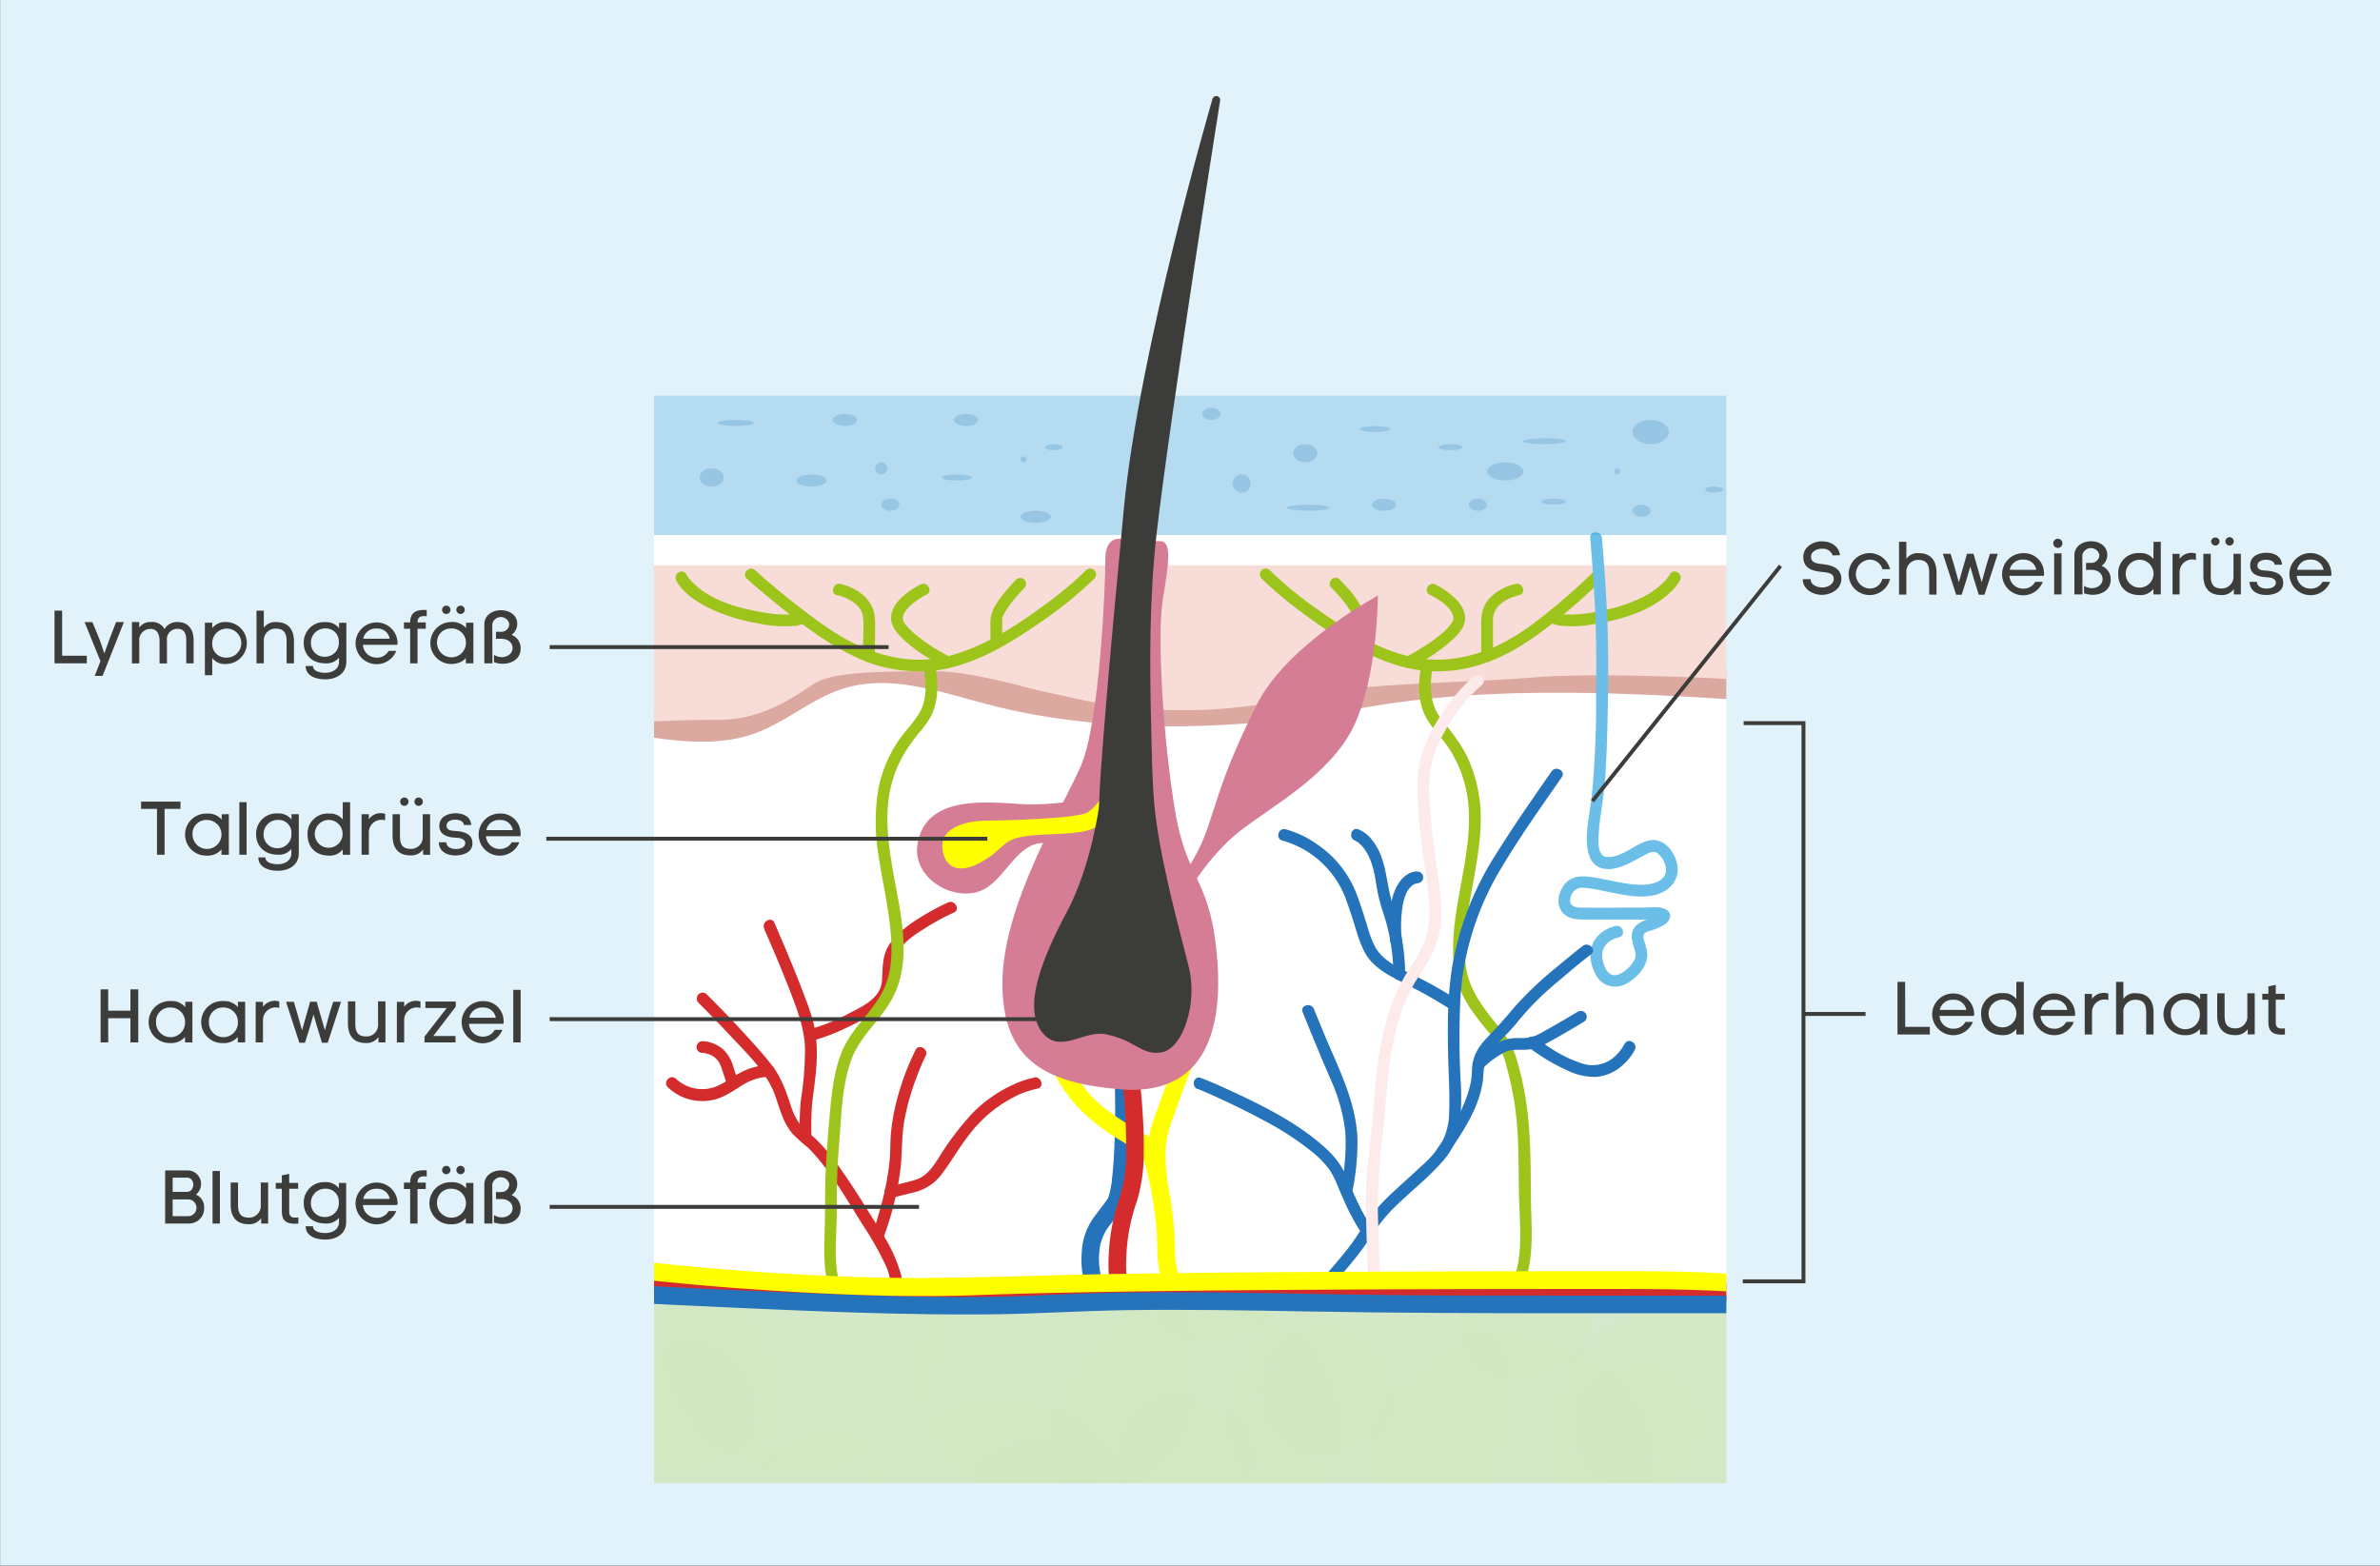 <svg id="Ebene_1" data-name="Ebene 1" xmlns="http://www.w3.org/2000/svg" xmlns:xlink="http://www.w3.org/1999/xlink" viewBox="0 0 608 400"><rect x="0" y="0" width="608" height="400" fill="#333333" stroke="none"/><defs><style>.cls-1,.cls-22{fill:none;}.cls-2{fill:#e1f2fa;}.cls-3{clip-path:url(#clip-path);}.cls-4{fill:#fff;}.cls-5{fill:#dba9a0;}.cls-6{fill:#f8dcd7;}.cls-11,.cls-7{fill:#9dc41a;}.cls-18,.cls-20,.cls-7,.cls-8{opacity:0.2;}.cls-9{clip-path:url(#clip-path-2);}.cls-10{fill:#c7dd72;opacity:0.32;}.cls-12{fill:#6abee8;}.cls-13{fill:#d42c2d;}.cls-14,.cls-20{fill:#2573ba;}.cls-15{fill:#ff0;}.cls-16{fill:#fdeaeb;}.cls-17{fill:#d57d95;}.cls-18{fill:#007fc8;}.cls-19,.cls-21{fill:#3c3c3b;}.cls-19,.cls-22{stroke:#3c3c3b;}.cls-19{stroke-linecap:round;stroke-linejoin:round;stroke-width:2px;}.cls-22{stroke-miterlimit:10;}</style><clipPath id="clip-path"><rect class="cls-1" x="167.08" y="-1.83" width="273.93" height="380.72"/></clipPath><clipPath id="clip-path-2"><rect class="cls-1" x="163.21" y="327.58" width="280.12" height="54.17"/></clipPath></defs><rect class="cls-2" x="0.03" y="-0.03" width="608.03" height="400"/><g class="cls-3"><rect class="cls-4" x="163.21" y="136.68" width="280.12" height="195"/><path class="cls-5" d="M161.68,187.63c10.42,1.68,21.38,3.29,31.29-.32,7.89-2.88,14.42-8.86,22.44-11.38,12.64-4,26.05,1.33,38.9,4.52,29.68,7.35,63.27,6.06,93.18.53,31.26-5.78,65.71-4.2,97.36-2.14.77,0,4.08-5.9,3.12-6.56-1.15-.8-7.05-1.51-8.45-1.62a448.79,448.79,0,0,0-70.43.28c-16,1.35-31.95,3.58-47.94,5.28-15.78,1.68-32.84,4.11-48.63,1.54-12.77-2.08-24.89-7-37.49-9.71a43.8,43.8,0,0,0-18.41-.4c-6.17,1.29-10.8,4.93-16.5,7.48A73,73,0,0,1,161.87,181l-.34,6.61Z"/><path class="cls-6" d="M160.11,184.66V144.42H448v29.41s-36.59-2.32-56.1-.78-45.54,1.55-58.55,4.65a130.09,130.09,0,0,1-43.91,3.09c-17.89-1.55-37.41-9.28-50.42-9.28s-26,0-30.9,3.09-13,9.29-24.39,9.29S160.11,184.66,160.11,184.66Z"/><rect class="cls-7" x="163.21" y="327.04" width="280.12" height="54.17"/><g class="cls-8"><g class="cls-9"><circle class="cls-10" cx="163.98" cy="357.75" r="36.37"/><circle class="cls-10" cx="205.77" cy="340.73" r="36.37"/><circle class="cls-10" cx="211.19" cy="380.97" r="17.02"/><circle class="cls-10" cx="175.59" cy="360.08" r="17.02"/><circle class="cls-10" cx="254.04" cy="392.69" r="36.37"/><circle class="cls-10" cx="269" cy="350.12" r="36.37"/><circle class="cls-10" cx="302.72" cy="372.75" r="17.02"/><circle class="cls-10" cx="263.48" cy="385.54" r="17.02"/><circle class="cls-10" cx="430.31" cy="369.28" r="36.37"/><circle class="cls-10" cx="385.73" cy="376.24" r="36.37"/><circle class="cls-10" cx="389.72" cy="335.83" r="17.02"/><circle class="cls-10" cx="419.55" cy="364.35" r="17.02"/><circle class="cls-10" cx="350.26" cy="359.82" r="36.37"/><circle class="cls-10" cx="305.68" cy="366.77" r="36.37"/><circle class="cls-10" cx="309.67" cy="326.37" r="17.02"/><circle class="cls-10" cx="339.5" cy="354.89" r="17.02"/></g></g><path class="cls-11" d="M406.68,146.46c-2.72,2.7-5.59,5.25-8.52,7.71-5.08,4.26-10.55,8.58-16.67,11.23-6.6,2.85-13.9,4-21,2.42-8.72-2-16.7-7-23.91-12.14a95.57,95.57,0,0,1-12.17-10,1.5,1.5,0,0,0-2.12,2.13,95.85,95.85,0,0,0,10.31,8.66c7.41,5.55,15.62,10.86,24.55,13.57a35.71,35.71,0,0,0,22.36-.71c6.76-2.34,12.61-6.49,18.15-10.92a139.71,139.71,0,0,0,11.1-9.83,1.5,1.5,0,0,0-2.12-2.12Z"/><path class="cls-11" d="M363.06,170.26c-.82,3.92-.83,8.47.81,12.16,1.42,3.17,4.22,5.68,6.13,8.55a31.21,31.21,0,0,1,5.06,14c.68,6.48-.39,12.91-1.53,19.27-1.11,6.18-2.41,12.45-2.31,18.77a28.89,28.89,0,0,0,1.3,8.51,30.22,30.22,0,0,0,4.52,8.09c2,2.82,4.58,5.32,6.19,8.29a20.33,20.33,0,0,1,1.62,4.49,89.6,89.6,0,0,1,2,9.16c1.32,8.21,1,16.51,1.22,24.79.18,7,1.16,14.86-1.81,21.44-.78,1.74,1.8,3.27,2.59,1.51,2.68-5.95,2.55-12.67,2.34-19.06-.23-7.2,0-14.42-.55-21.61a81.29,81.29,0,0,0-3.41-18.74,23.62,23.62,0,0,0-4.61-7.84c-3.32-4.12-6.75-8.41-7.87-13.69-1.28-6.07-.24-12.5.8-18.52,1.08-6.27,2.47-12.56,2.69-18.94A37.53,37.53,0,0,0,375,193.69c-1.81-3.85-4.57-7.06-7.06-10.37-2.6-3.47-2.81-8.25-2-12.27.39-1.88-2.5-2.69-2.89-.79Z"/><path class="cls-11" d="M426.56,146.76c-.1.19-.22.36-.33.54l-.22.3c-.14.2.17-.19-.08.11s-.46.55-.71.81a20.81,20.81,0,0,1-5.81,4.16,43.46,43.46,0,0,1-11.59,3.6,30.57,30.57,0,0,1-8.15.67,3.61,3.61,0,0,1-.82-.12c-.25-.05-.5-.13-.75-.19-.49-.12.16.17-.24-.11-1.59-1.1-3.09,1.5-1.51,2.59a5.43,5.43,0,0,0,2.26.7,26.58,26.58,0,0,0,8-.3c7.1-1.07,14.81-3.18,20.15-8.26a11.6,11.6,0,0,0,2.43-3c.87-1.72-1.72-3.24-2.59-1.52Z"/><path class="cls-11" d="M365.19,151.91c2.24,1.12,5.29,3,6,5.37a2,2,0,0,1-.32,1.86,12.81,12.81,0,0,1-2.19,2.4,39.08,39.08,0,0,1-5.85,4.21c-1.24.76-2.51,1.49-3.81,2.14-1.72.87-.21,3.45,1.52,2.59a45.79,45.79,0,0,0,10.35-6.9c1.72-1.58,3.64-3.62,3.37-6.14-.24-2.25-1.85-4.09-3.53-5.47a22.56,22.56,0,0,0-4-2.65c-1.72-.87-3.24,1.72-1.52,2.59Z"/><path class="cls-11" d="M387.22,149.17a13.3,13.3,0,0,0-6,3,8.19,8.19,0,0,0-2.68,4.67,24.37,24.37,0,0,0-.14,4v6.78a1.5,1.5,0,0,0,3,0c0-3,0-6,0-8.95a5.34,5.34,0,0,1,1.47-3.94A10,10,0,0,1,386,152.7l.29-.11.43-.16.67-.21c.21-.06.42-.12.64-.16,1.89-.38,1.09-3.28-.8-2.89Z"/><path class="cls-11" d="M340.13,150.13c.56.56,1.1,1.15,1.63,1.75a29.71,29.71,0,0,1,2.78,3.53c.22.34.43.68.63,1l.27.5c0,.06.26.57.13.26.11.27.19.54.27.81s.05-.08,0,.13,0,.49,0,.73V163a1.5,1.5,0,0,0,3,0c0-2.38.34-4.89-.65-7.12a25.66,25.66,0,0,0-4.56-6.35c-.46-.52-.93-1-1.42-1.51a1.5,1.5,0,0,0-2.12,2.12Z"/><path class="cls-12" d="M406.24,137.45q.72,8.37,1.16,16.75c.43,8,.42,16,.34,23.93a248.47,248.47,0,0,1-1.09,25.16c-.43,3.87-1.37,7.7-1.27,11.61.07,2.79.82,6.17,3.94,6.94,3.71.91,7.66-1.76,10.79-3.38,1-.52,2.27-1.26,3.3-.5a6.07,6.07,0,0,1,2.13,3.56c.66,3.66-3.64,4.57-6.42,4.52-3.95-.07-7.79-1.2-11.66-1.84-2.86-.46-5.72-.75-7.75,1.71-1.74,2.12-2.39,5.57-.15,7.61,1.46,1.32,3.44,1.39,5.31,1.39h17.79a7.16,7.16,0,0,0,1.45.12l.1,0c.62.21.55-.33-.22-1.62.15,0-.57.38-.36.28a30,30,0,0,1-2.91,1.26,6.93,6.93,0,0,0-2.87,1.61c-1.21,1.28-1.13,3-.7,4.59.35,1.32,1,2.69.5,3.78a8.17,8.17,0,0,1-2.45,3c-.89.7-2.22,1.5-3.4,1.1-1.52-.51-2.19-2.69-2.43-4.1-.43-2.46.91-4.21,3.06-5.13l.74-.25.38-.1c1.89-.39,1.09-3.28-.8-2.89a9.07,9.07,0,0,0-4.55,2.52c-2.59,2.74-2.26,6.81-.54,9.93,1.85,3.35,5.53,3.87,8.6,1.83,2.38-1.58,4.9-4.41,4.52-7.46a15.52,15.52,0,0,0-.6-2.53c-.16-.56-.56-1.48-.29-2.06.36-.75,1.61-1,2.29-1.2a14,14,0,0,0,3.17-1.46c1.36-.93,2-2.8.3-3.76s-4.31-.51-6.19-.51c-5.19,0-10.4.09-15.59,0-1.13,0-2.56-.26-2.75-1.49a3.63,3.63,0,0,1,1.28-3c.83-.72,1.78-.62,3.05-.49,1.86.19,3.7.63,5.53,1,3.9.77,8.29,1.77,12.22.64,3.7-1.07,6.13-4.18,5.18-8.09-.78-3.15-3.54-6.48-7.08-5.72-3.7.81-6.7,4.34-10.66,4.23-2.74-.07-2.33-4.39-2.2-6.43.27-4,1.14-8,1.48-12,.37-4.38.54-8.78.66-13.17.23-8.52.37-17.08.14-25.6-.21-7.6-.74-15.2-1.36-22.78l-.12-1.52c-.17-1.91-3.17-1.92-3,0Z"/><path class="cls-13" d="M178.4,256.14c2.87,2.87,5.69,5.8,8.46,8.76,4.28,4.56,9.17,9.2,11.25,15.23,1.16,3.36,2,6.77,4.4,9.55a48.6,48.6,0,0,0,3.77,3.4,35.84,35.84,0,0,1,3.06,3.34c4.12,5,7.42,10.69,10.86,16.19a83,83,0,0,1,5.8,10.12,14.12,14.12,0,0,1,1.48,5,8.92,8.92,0,0,1-.27,2.62,1.22,1.22,0,0,1-.13.35c-.13.31.06,0,.07-.05-1.32,1.41.8,3.53,2.12,2.12,1.62-1.74,1.4-5.16.88-7.26a39.23,39.23,0,0,0-5.18-11c-3.4-5.42-6.69-10.94-10.41-16.14a48.44,48.44,0,0,0-6.45-7.68,26.23,26.23,0,0,1-3.82-3.55,17.33,17.33,0,0,1-2.35-4.95c-1.23-3.7-2.45-7.12-4.88-10.22-1.86-2.38-3.88-4.63-5.92-6.86Q186,259.44,180.52,254a1.5,1.5,0,0,0-2.12,2.12Z"/><path class="cls-13" d="M195.19,237.26c2.46,5.56,4.8,11.17,7,16.85,1.69,4.44,3.27,8.79,3.46,13.59a83.7,83.7,0,0,1-1.08,13.5,76.7,76.7,0,0,0-.27,9.47,1.5,1.5,0,0,0,3,0,80,80,0,0,1,.14-8.34c.47-4.46,1.26-8.87,1.23-13.37a32.93,32.93,0,0,0-.94-8,60.91,60.91,0,0,0-2.08-6.15c-1.51-4.06-3.14-8.07-4.82-12.07-1-2.34-2-4.68-3-7-.78-1.76-3.37-.24-2.59,1.51Z"/><path class="cls-13" d="M242.16,230.57a57.9,57.9,0,0,0-5.74,3c-3.25,1.92-6.59,4.16-8.88,7.21s-2,6.37-2.23,9.82c-.35,4.45-5,6.51-8.48,8.32a47.06,47.06,0,0,1-9.91,4c-1.87.47-1.08,3.37.8,2.89a47.55,47.55,0,0,0,8.39-3.2,45.79,45.79,0,0,0,7.61-4.27,11,11,0,0,0,3.82-4.33c1.39-3.16.26-6.79,1.53-10s4.76-5.32,7.44-7a56.19,56.19,0,0,1,7.16-3.87c1.76-.78.24-3.37-1.51-2.59Z"/><path class="cls-13" d="M233.88,268.25a66.12,66.12,0,0,0-5.42,15.57,47.19,47.19,0,0,0-.9,6.26c-.15,2.15-.09,4.3-.3,6.46a71.16,71.16,0,0,1-2.35,12.09c-.59,2.16-1.23,4.31-2,6.41-.67,1.81,2.23,2.59,2.9.8a78.43,78.43,0,0,0,4.13-16.44c.59-4.21.34-8.47,1-12.65a61,61,0,0,1,3.13-11.33,58.29,58.29,0,0,1,2.39-5.65c.86-1.73-1.73-3.25-2.59-1.52Z"/><path class="cls-13" d="M264.18,275.3a23.23,23.23,0,0,0-5.24,1.75,34.44,34.44,0,0,0-10.51,7.33A73.19,73.19,0,0,0,239.67,296c-1.48,2.27-3,4.51-5.71,5.37-2.26.72-4.62,1.18-6.92,1.76-1.87.47-1.08,3.36.79,2.89l5.51-1.38a12.42,12.42,0,0,0,7.4-4.9c2.52-3.39,4.58-7.08,7.26-10.38a33.63,33.63,0,0,1,10.83-9,22,22,0,0,1,6.15-2.23c1.9-.32,1.09-3.21-.8-2.89Z"/><path class="cls-13" d="M179.46,269l.36,0c.44,0-.43-.07,0,0l.52.1.58.16.33.12c.39.15-.15-.08.05,0a6.61,6.61,0,0,1,.7.36,3.28,3.28,0,0,1,.31.2l.16.11c.27.18-.26-.22,0,0s.43.38.63.59.22.24.32.37c0,0-.19-.26,0,0l.2.29c.17.27.31.56.46.85-.14-.28.08.23.11.32l.27.8,1.11,3.32.19.58a1.53,1.53,0,0,0,1.85,1.05,1.51,1.51,0,0,0,1-1.84l-1.27-3.83a9.69,9.69,0,0,0-2.52-4.39,8.49,8.49,0,0,0-3.38-1.85,7.21,7.21,0,0,0-2-.32,1.5,1.5,0,1,0,0,3Z"/><path class="cls-13" d="M170.66,277.81a12.75,12.75,0,0,0,12.24,3c2.6-.77,4.75-2.37,7-3.73a13.4,13.4,0,0,1,6.53-2,1.5,1.5,0,0,0,0-3,16.06,16.06,0,0,0-6.28,1.45c-2.27,1-4.21,2.62-6.44,3.7a9.81,9.81,0,0,1-11-1.61c-1.37-1.36-3.5.76-2.12,2.12Z"/><path class="cls-14" d="M284.77,276c.19,6.81.16,13.65-.28,20.44-.07,1.1-.15,2.2-.26,3.3-.05.51-.11,1-.17,1.54,0,.1-.08.66,0,.29,0,.25-.07.5-.11.75-.14.85-.29,1.7-.51,2.54-.07.3-.16.61-.26.91l-.15.4c-.09.28.26-.37,0,0-1.27,1.85-2.72,3.56-4,5.41a16.46,16.46,0,0,0-2.67,8.13c-.26,3.37,0,7.12,1.7,10.14a7,7,0,0,0,2.78,2.95,2.32,2.32,0,0,0,3.08-.81,2.26,2.26,0,0,0-.81-3.07l-.13-.07-.15-.1c-.38-.2.31.34.1.08s-.36-.36-.53-.54.19.31-.05-.06c-.12-.18-.24-.37-.35-.56a9.3,9.3,0,0,1-1-2.95,19.36,19.36,0,0,1-.18-4.81,12.36,12.36,0,0,1,2.45-6.6c1.15-1.57,2.81-3.21,3.71-5.08,1.57-3.29,1.7-7.35,2-10.92.33-4.49.42-9,.43-13.49,0-2.62,0-5.24-.09-7.86-.08-2.89-4.58-2.9-4.5,0Z"/><path class="cls-14" d="M306,278.19l1.43.59a4.9,4.9,0,0,0,.52.23l1,.43,2.2,1c4,1.83,8,3.78,11.93,5.92a75.1,75.1,0,0,1,12.12,7.91,25,25,0,0,1,4.11,4.11c1.62,2.15,2.45,4.84,3.57,7.26a58,58,0,0,0,5,9.5c1.12,1.55,3.72.05,2.59-1.52a51,51,0,0,1-4.17-7.65c-1.3-2.71-2.25-5.74-3.87-8.28a23,23,0,0,0-3.92-4.49c-7.09-6.43-16.11-10.86-24.74-14.83-2.31-1.06-4.64-2.09-7-3-1.79-.72-2.57,2.18-.79,2.89Z"/><path class="cls-14" d="M332.78,258.57c2.29,5.74,4.69,11.45,7.12,17.13a44.39,44.39,0,0,1,3.78,13.52,50.54,50.54,0,0,1-.11,7.28,57.46,57.46,0,0,1-1,7.15c-.35,1.89,2.54,2.7,2.89.8a61.47,61.47,0,0,0,1.31-13.73c-.41-9.48-4.93-18-8.49-26.56-.88-2.12-1.76-4.25-2.61-6.38-.71-1.77-3.61-1-2.89.79Z"/><path class="cls-14" d="M327.63,214.74a24.33,24.33,0,0,1,16,14.43c1,2.69,1.88,5.43,2.73,8.18a34.8,34.8,0,0,0,2.14,5.69c2.2,4.25,6.46,6.23,10.53,8.32a122.47,122.47,0,0,1,11.6,6.56c1.61,1.07,3.12-1.52,1.51-2.59a105.91,105.91,0,0,0-9.31-5.36c-4-2.14-9.19-3.85-11.55-8.09a28.11,28.11,0,0,1-2-5.33c-.9-2.86-1.77-5.74-2.87-8.53a26.88,26.88,0,0,0-10-12.37,25.67,25.67,0,0,0-8-3.8c-1.87-.48-2.67,2.42-.8,2.89Z"/><path class="cls-14" d="M396.38,197.06c-4.89,7-9.75,14-14.27,21.25A77,77,0,0,0,371,246.89c-1.23,7.52-1.21,15.07-1.06,22.66.11,4.81.45,9.65.27,14.46a17,17,0,0,1-2,8.09A28.23,28.23,0,0,1,363,298c-2.32,2.2-4.74,4.3-7.07,6.49a51.52,51.52,0,0,0-6.41,7c-1.72,2.34-3.15,4.87-4.95,7.17a135.46,135.46,0,0,1-10,11.39l-.63.65a1.52,1.52,0,0,0,1.06,2.56h7.74a1.5,1.5,0,0,0,0-3H335l1.06,2.56c2.69-2.7,5.26-5.53,7.72-8.43a92.41,92.41,0,0,0,5.79-7.46,53.84,53.84,0,0,1,5.11-6.91c4.33-4.62,9.51-8.39,13.69-13.15a18.12,18.12,0,0,0,4.54-9.4,66.35,66.35,0,0,0,.21-11.71,201.94,201.94,0,0,1,0-21.45A73,73,0,0,1,383,222.63c4.75-8.09,10.21-15.79,15.57-23.49l.4-.57c1.11-1.58-1.49-3.08-2.59-1.51Z"/><path class="cls-14" d="M404.35,241.64c-2.37,1.84-4.68,3.76-7,5.7a88.56,88.56,0,0,0-10.8,10.32c-2,2.42-4.05,4.72-6.24,7-2,2-3.7,4.27-4.13,7.14-.22,1.47-.12,3-.4,4.43a26.65,26.65,0,0,1-1.21,4.3,40.42,40.42,0,0,1-2.71,5.86c-1.42,2.51-3.2,4.86-4.8,7.25-1.07,1.62,1.53,3.12,2.59,1.52,4-6,8.26-12,9.22-19.41a34.05,34.05,0,0,1,.4-4.16,8.61,8.61,0,0,1,1.89-3.44c2.14-2.5,4.64-4.63,6.65-7.25a72.47,72.47,0,0,1,10.4-10.32c2.69-2.33,5.43-4.61,8.24-6.79,1.52-1.19-.62-3.3-2.13-2.12Z"/><path class="cls-14" d="M403.11,258.43c-3.36,2-6.72,4-10.19,5.86a9.68,9.68,0,0,1-4.75.9,11.52,11.52,0,0,0-5.54,1.16,27,27,0,0,0-6,4.52c-1.38,1.35.74,3.47,2.13,2.12a21.12,21.12,0,0,1,5.75-4.23c1.86-.85,3.92-.45,5.88-.63a11.26,11.26,0,0,0,4.26-1.36c3.39-1.8,6.69-3.78,10-5.75a1.5,1.5,0,0,0-1.51-2.59Z"/><path class="cls-14" d="M415,266.7a11.43,11.43,0,0,1-2.94,3.58,8.25,8.25,0,0,1-7.67,1.46,31,31,0,0,1-8-3.81c-1-.63-2-1.29-3-2l-.84-.61c-.15-.11-.74-.57-.12-.08a1.55,1.55,0,0,0-2.12,0,1.51,1.51,0,0,0,0,2.12,47.63,47.63,0,0,0,9.87,6,16.25,16.25,0,0,0,7.53,1.76,11.57,11.57,0,0,0,7-3.16,13.8,13.8,0,0,0,2.92-3.75c.87-1.72-1.71-3.24-2.59-1.52Z"/><path class="cls-14" d="M346.21,214.74c.22.07-.41-.22-.15-.06s.38.2.56.31a2,2,0,0,1,.52.38,10.17,10.17,0,0,1,1,1c2,2.4,2.79,5.63,3.31,8.64a44.71,44.71,0,0,0,1.57,7.17,53.12,53.12,0,0,1,1.87,6.63,51.83,51.83,0,0,1,1.07,10.09,1.5,1.5,0,0,0,3,0,52.4,52.4,0,0,0-3-17.28c-2-5.69-1.49-12.13-5.46-17.05a8.27,8.27,0,0,0-3.51-2.71c-1.83-.63-2.61,2.26-.79,2.89Z"/><path class="cls-14" d="M362.08,222.63c-3.54,0-5.67,3.86-6.4,6.83a32,32,0,0,0-.52,10.92,1.55,1.55,0,0,0,1.5,1.5,1.5,1.5,0,0,0,1.5-1.5,31.59,31.59,0,0,1,.21-9.21c.35-1.81.93-3.82,2.45-5-.2.16.15-.09.16-.1l.44-.25c.28-.15-.25.08.05,0l.35-.12c.1,0,.6-.13.25-.06s-.07,0,0,0a1.5,1.5,0,0,0,0-3Z"/><path class="cls-11" d="M190.78,147.81c3,2.72,6.14,5.32,9.31,7.84,5.53,4.37,11.3,8.76,17.68,11.82a37.84,37.84,0,0,0,22.1,3.69c9.46-1.49,18.2-6.81,25.94-12.2a102.25,102.25,0,0,0,13.76-11.15,1.5,1.5,0,0,0-2.12-2.13A91.9,91.9,0,0,1,267,154.43c-7.42,5.48-15.71,10.87-24.73,13.18-7.3,1.87-14.74.77-21.64-2.11-6.19-2.59-11.82-6.84-17.09-10.93-3.64-2.84-7.22-5.78-10.64-8.89-1.43-1.29-3.55.82-2.12,2.13Z"/><path class="cls-11" d="M236,171.05c.66,3.18.77,7.41-.8,10.46-1.44,2.81-3.92,5.09-5.7,7.74a33.2,33.2,0,0,0-5.08,12.18,51.65,51.65,0,0,0,.1,17.67c.89,6,2.27,11.86,2.9,17.87.54,5.21.64,10.85-1.63,15.71-2.66,5.65-7.91,9.62-10.45,15.37s-3,12.49-3.55,18.82c-.36,4.1-.67,8.2-.86,12.31s-.12,8.09-.19,12.14c-.12,7.25-.92,14.35,2.3,21.12.82,1.75,3.41.23,2.59-1.51-2.85-6-2.06-12.53-1.9-18.95.09-3.52,0-7.05.11-10.58s.36-7.23.64-10.84c.52-6.58.72-13.55,3-19.81,2.15-5.94,7.23-9.92,10.27-15.31,5.65-10,2.17-22.6.33-33.16-1-5.83-1.81-11.74-1.13-17.66a30.89,30.89,0,0,1,4.6-13,52.61,52.61,0,0,1,3.32-4.53,23.2,23.2,0,0,0,3.09-4.35c1.78-3.77,1.79-8.44,1-12.47-.39-1.89-3.28-1.09-2.89.79Z"/><path class="cls-11" d="M172.75,148.28c1.61,3.18,5.32,5.54,8.37,7.06a47.05,47.05,0,0,0,12.55,3.91,31.89,31.89,0,0,0,8.71.68,6.88,6.88,0,0,0,3.17-.81c1.57-1.09.08-3.7-1.51-2.59-.36.25.07,0-.08.06a11,11,0,0,1-1.4.33c.18,0-.71.06-.94.07q-.84,0-1.68,0a33.39,33.39,0,0,1-4.35-.44c-6.44-1.05-13.6-2.85-18.43-7.54-.31-.3-.61-.62-.89-.94-.13-.15-.26-.3-.38-.46l-.09-.13a5.88,5.88,0,0,1-.46-.72c-.88-1.72-3.46-.2-2.59,1.52Z"/><path class="cls-11" d="M235.19,149.32c-2.91,1.46-6.48,3.94-7.38,7.24-.69,2.56.82,4.65,2.55,6.38a36.41,36.41,0,0,0,6.57,5,50.07,50.07,0,0,0,4.45,2.54c1.72.86,3.24-1.72,1.52-2.59a45.37,45.37,0,0,1-8.93-5.72,18.19,18.19,0,0,1-2.54-2.5,2.63,2.63,0,0,1-.79-2,4.26,4.26,0,0,1,.83-1.77,11.76,11.76,0,0,1,2.06-2,19.78,19.78,0,0,1,3.18-2c1.72-.87.2-3.46-1.52-2.59Z"/><path class="cls-11" d="M213.88,152.06a10.58,10.58,0,0,1,1.74.53l.35.13c-.27-.11.11.05.19.09a9.51,9.51,0,0,1,.9.46,8.28,8.28,0,0,1,1.57,1.08,5.19,5.19,0,0,1,1.87,3.49c.19,2.28,0,4.65,0,6.94v2.86a1.5,1.5,0,0,0,3,0v-2.58c0-2.4.15-4.84,0-7.22-.27-3.68-2.89-6.34-6.14-7.76a13.44,13.44,0,0,0-2.68-.91c-1.88-.39-2.69,2.51-.8,2.89Z"/><path class="cls-11" d="M259.65,148a42.81,42.81,0,0,0-3.55,4.06,20.28,20.28,0,0,0-2.23,3.37,8.37,8.37,0,0,0-.85,4.06V163a1.5,1.5,0,0,0,3,0v-4.11c0-.24,0-.49,0-.73s-.09.26,0-.13.16-.54.27-.81c-.13.31.1-.2.13-.26a4.82,4.82,0,0,1,.27-.5c.2-.36.41-.7.63-1a29.71,29.71,0,0,1,2.78-3.53c.53-.6,1.07-1.19,1.63-1.75a1.5,1.5,0,0,0-2.12-2.12Z"/><path class="cls-15" d="M266.28,267.28a46.45,46.45,0,0,0,5.82,11.53c4,5.81,9.59,9.94,15.64,13.43,1,.58,2,1.13,3,1.74l.49.3c.07.05.5.36.23.15s.17.11.17.16c0,.21-.23-.54-.12-.15a1.85,1.85,0,0,0,.19.37c.19.33-.15-.41,0,0s.3.81.43,1.22c.32,1,.58,2,.83,3.05a92.66,92.66,0,0,1,2.57,16.3c.2,3.27,0,6.55.75,9.77a7.29,7.29,0,0,0,1.54,3.5c2,2.08,5.2-1.1,3.18-3.19-.11-.12.27.53.25.33a1.41,1.41,0,0,0-.21-.38c-.2-.21,0-.11.05.15-.05-.15-.12-.3-.16-.45a11.66,11.66,0,0,1-.31-1.16c-.6-2.66-.42-5.42-.56-8.15a99.92,99.92,0,0,0-2.46-16.67,36.78,36.78,0,0,0-1.65-5.73,7.07,7.07,0,0,0-3.39-3.58c-5.34-3.17-10.73-6.16-14.81-11a39.89,39.89,0,0,1-5.36-8.55,31.36,31.36,0,0,1-1.76-4.2c-.92-2.73-5.27-1.56-4.34,1.19Z"/><path class="cls-15" d="M300.33,270.73q-1.87,5-3.71,10c-.78,2.14-1.56,4.28-2.3,6.44a24.56,24.56,0,0,0-1.07,8.13,49.84,49.84,0,0,0,.5,6.33,2.26,2.26,0,0,0,2.76,1.57,2.31,2.31,0,0,0,1.58-2.77c.11.84,0,.25,0-.12-.07-.54-.12-1.08-.16-1.63a44.31,44.31,0,0,1-.16-4.89,26.84,26.84,0,0,1,1.95-8.42c1.61-4.51,3.28-9,5-13.47a2.25,2.25,0,0,0-4.34-1.2Z"/><path class="cls-16" d="M376.47,172.78a49.73,49.73,0,0,0-10.66,13.8,30.08,30.08,0,0,0-3.71,13.57,124.73,124.73,0,0,0,1.39,17.58c.65,4.87,1.48,9.75,1.67,14.67a20.48,20.48,0,0,1-1.29,8.27,45,45,0,0,1-4.29,7.55c-6.79,10.89-7.87,23.89-8.84,36.36-.58,7.29-1.86,14.54-1.81,21.87s.32,14.78.79,22.15c.12,1.92,3.12,1.93,3,0-.41-6.43-.58-12.87-.74-19.31A143.53,143.53,0,0,1,353.22,290c1.37-12.54,1.32-25.58,7.18-37.1,1.33-2.61,3.07-5,4.53-7.48a24.39,24.39,0,0,0,3-8.16c.77-4.69-.09-9.67-.72-14.33-.73-5.39-1.53-10.76-1.88-16.19a54.34,54.34,0,0,1-.12-8.65,25.71,25.71,0,0,1,1.67-6.63,44.56,44.56,0,0,1,11.72-16.53c1.44-1.29-.68-3.4-2.12-2.12Z"/><path class="cls-13" d="M286.32,272.88a150.74,150.74,0,0,1,1.37,20.25,39.19,39.19,0,0,1-1.6,12.57,51.93,51.93,0,0,0-2.85,15.05,37.13,37.13,0,0,0,.52,8.81,7.74,7.74,0,0,0,1.67,3.72c2,2.08,5.2-1.1,3.18-3.18-.21-.22.24.55.22.28,0-.1-.17-.26-.22-.36-.3-.62,0,.25-.16-.39-.13-.42-.26-.84-.35-1.26a31.7,31.7,0,0,1-.36-7.35,47.37,47.37,0,0,1,2.69-14.12,42.93,42.93,0,0,0,1.76-12.85c.05-4.53-.19-9.06-.57-13.56-.22-2.54-.47-5.09-.8-7.61a2.32,2.32,0,0,0-2.25-2.25,2.26,2.26,0,0,0-2.25,2.25Z"/><path class="cls-17" d="M273.09,204.78a63.54,63.54,0,0,1-11.11.68c-9.07-.41-25.41-2.85-27.58,10.15-1.35,8.1,7.78,14.2,15.14,12.3s10.2-14.47,18.91-12.3c6.19,1.55,7.74-10.83,7.74-10.83"/><path class="cls-17" d="M288.57,138.23s-6.19-3.09-6.19,4.65-1.55,41.78-6.19,52.62-20.12,35.59-20.12,55.71,11.6,25.54,30.18,27.08,26.31-10.83,24.76-32.5-7.74-20.12-10.83-38.69-4.65-44.88-3.1-54.16,2.32-14.71-.77-14.71Z"/><path class="cls-15" d="M283.71,199.75s-3,6.25-6,7.85-21.63,2-26.27,2.07-10.8,1.75-10.71,6.4,3.24,7.67,9.37,4.46,5.62-5.61,10.47-6.65c6.05-1.29,17.27-.09,20.3-3.24s6-9.41,6-9.41Z"/><path class="cls-17" d="M352,152.16S328.81,164.54,321.07,180s-9.29,21.67-12.38,30.95S301,224.9,301,224.9l2.29,3.31s5.45-9.5,13.19-15.69S340,198.09,346,185.18,352,152.16,352,152.16Z"/><path class="cls-13" d="M158.57,329.29c8.77,1.06,17.57,1.94,26.37,2.72,11.64,1,23.37,2,35.07,1.92,5.75-.05,11.5-.13,17.26-.21l30.94-.39,36.17-.44q16.22-.19,32.44-.36c6.86-.07,13.71-.14,20.57-.14h92.13c2.9,0,2.9-4.5,0-4.5H363.24q-10,0-20,.08-15.19.13-30.4.32l-35.94.43-33,.42-21.42.26c-8.91.1-17.8-.35-26.68-1-11.77-.86-23.52-2-35.24-3.37-.67-.08-1.35-.15-2-.24a2.27,2.27,0,0,0-2.25,2.25,2.29,2.29,0,0,0,2.25,2.25Z"/><path class="cls-14" d="M153.92,332.39c12.13.7,24.27,1.28,36.4,1.81,20.79.91,41.61,1.77,62.42,1.58,11.72-.1,23.43-.92,35.16-1.08,15.14-.22,30.29.05,45.43.32,22.55.41,45.1.47,67.65.47h48.54c2.9,0,2.9-4.5,0-4.5H408.23c-21.16,0-42.31.07-63.46-.27-15.34-.25-30.68-.61-46-.6-7.55,0-15.09.1-22.62.35-5.83.18-11.66.56-17.49.71-20.25.54-40.58-.34-60.81-1.16q-21.63-.88-43.24-2.09l-.68,0c-2.89-.17-2.88,4.33,0,4.5Z"/><path class="cls-15" d="M158.57,326.2c16.46,2,33,3.27,49.6,4.12,13.73.7,27.51,1.05,41.25.54,9-.33,17.93-.55,26.9-.72,22.89-.42,45.78-.59,68.67-.7q30.11-.15,60.21-.14c10.13,0,20.26-.05,30.38.34,3.31.13,6.62.29,9.91.62.47,0,.93.09,1.4.15l.52.06c.09,0-.56-.09,0,0l1.18.2.32.08c2.76.91,3.94-3.44,1.2-4.34s-5.74-.79-8.42-1c-10.34-.68-20.72-.66-31.08-.66q-28.38,0-56.77.11c-23.22.09-46.45.24-69.68.61-22,.35-44,1.52-66,.74-19.56-.69-39.13-2.18-58.58-4.43l-1-.12a2.26,2.26,0,0,0-2.25,2.25,2.3,2.3,0,0,0,2.25,2.25Z"/><rect class="cls-18" x="163.21" y="101.09" width="280.12" height="35.6"/><path class="cls-19" d="M293.86,205.22c-.56-6.44-.61-12.92-.77-19.38-.43-16.62-.48-33.43,1.43-50C298.09,105,310.71,25.53,310.71,25.53s-18.88,64.62-22.64,104.79c-1.79,19-3.62,38.06-5.12,57.12-.5,6.32-1,12.65-1.23,19,0,0-2.08,15.32-8.22,26.85s-10.76,23-6.92,29.19,9.92-.47,16.14.77c7.68,1.54,9.22,5.38,13.83,4.61s8.45-11.52,6.14-20.74S295,218.64,293.86,205.22Z"/><ellipse class="cls-20" cx="187.97" cy="108.05" rx="4.64" ry="0.77"/><ellipse class="cls-20" cx="181.78" cy="121.98" rx="3.1" ry="2.32"/><ellipse class="cls-20" cx="207.32" cy="122.76" rx="3.87" ry="1.55"/><ellipse class="cls-20" cx="215.83" cy="107.28" rx="3.1" ry="1.55"/><circle class="cls-20" cx="225.11" cy="119.66" r="1.55"/><ellipse class="cls-20" cx="244.46" cy="121.98" rx="3.87" ry="0.77"/><ellipse class="cls-20" cx="246.78" cy="107.28" rx="3.1" ry="1.55"/><ellipse class="cls-20" cx="227.44" cy="128.95" rx="2.32" ry="1.55"/><ellipse class="cls-20" cx="264.58" cy="132.04" rx="3.87" ry="1.55"/><ellipse class="cls-20" cx="269.22" cy="114.24" rx="2.32" ry="0.77"/><circle class="cls-20" cx="261.48" cy="117.34" r="0.77"/><circle class="cls-20" cx="317.2" cy="123.53" r="2.32"/><ellipse class="cls-20" cx="309.46" cy="105.73" rx="2.32" ry="1.55"/><ellipse class="cls-20" cx="333.45" cy="115.79" rx="3.1" ry="2.32"/><ellipse class="cls-20" cx="334.22" cy="129.72" rx="5.42" ry="0.77"/><ellipse class="cls-20" cx="351.25" cy="109.6" rx="3.87" ry="0.77"/><ellipse class="cls-20" cx="353.57" cy="128.95" rx="3.1" ry="1.55"/><ellipse class="cls-20" cx="370.59" cy="114.24" rx="3.1" ry="0.77"/><ellipse class="cls-20" cx="377.56" cy="128.95" rx="2.32" ry="1.55"/><ellipse class="cls-20" cx="394.58" cy="112.7" rx="5.42" ry="0.77"/><ellipse class="cls-20" cx="396.9" cy="128.17" rx="3.1" ry="0.77"/><ellipse class="cls-20" cx="421.66" cy="110.37" rx="4.64" ry="3.1"/><ellipse class="cls-20" cx="419.34" cy="130.49" rx="2.32" ry="1.55"/><ellipse class="cls-20" cx="437.92" cy="125.08" rx="2.32" ry="0.77"/><circle class="cls-20" cx="413.15" cy="120.43" r="0.77"/><ellipse class="cls-20" cx="384.52" cy="120.43" rx="4.64" ry="2.32"/></g><path class="cls-21" d="M40.11,218.36V206.64H36.05v-1.85H46.1v1.85H42.05v11.72Z"/><path class="cls-21" d="M58.46,208v10.38H56.58V217a4.61,4.61,0,0,1-3.7,1.58,5.37,5.37,0,1,1,0-10.73,4.49,4.49,0,0,1,3.76,1.55l0-1.38Zm-5.66,1.48a3.5,3.5,0,0,0-3.62,3.66,3.7,3.7,0,1,0,3.62-3.66Z"/><path class="cls-21" d="M63,218.36H61.15V204.93H63Z"/><path class="cls-21" d="M71,222.45c-2.61,0-5-1-5-3.4H67.8c0,1.33,1.8,1.75,3.16,1.73,1.65,0,3.47-.81,3.47-2.8v-1.1a4.05,4.05,0,0,1-3.49,1.46c-3.49,0-5.51-2.32-5.51-5.14A5.19,5.19,0,0,1,71,207.81a4.15,4.15,0,0,1,3.47,1.55V208h1.86v10C76.31,221.2,73.55,222.45,71,222.45Zm3.45-9.54a3.25,3.25,0,0,0-3.37-3.45,3.62,3.62,0,0,0-3.74,3.74,3.44,3.44,0,0,0,3.6,3.49A3.5,3.5,0,0,0,74.43,212.91Z"/><path class="cls-21" d="M87.56,204.93h1.88v13.43H87.56V217a4.12,4.12,0,0,1-3.47,1.58c-3.63,0-5.53-2.33-5.53-5.42a5.12,5.12,0,0,1,5.51-5.31,4,4,0,0,1,3.49,1.51ZM84,209.46a3.61,3.61,0,0,0-3.59,3.66A3.56,3.56,0,1,0,84,209.46Z"/><path class="cls-21" d="M94.23,208v1.27a3.7,3.7,0,0,1,4.16-1.35v1.65a3.22,3.22,0,0,0-4.16,3.17v5.62H92.37V208Z"/><path class="cls-21" d="M108.08,218.36V217a3.66,3.66,0,0,1-3.28,1.52c-3.14,0-4.51-2-4.51-5V208h1.88v5.58c0,1.92.48,3.25,2.69,3.29a3,3,0,0,0,3.13-3.23V208h1.88v10.38Zm-3.72-13.45a1.07,1.07,0,0,1-2.13,0,1.07,1.07,0,1,1,2.13,0Zm3.65,0a1.07,1.07,0,0,1-2.13,0,1.07,1.07,0,1,1,2.13,0Z"/><path class="cls-21" d="M116.51,212.3c2,.13,4.19.75,4.19,3.11s-2.38,3.13-4.34,3.13c-2.15,0-4.15-.91-4.28-3.36H114c.08,1.17,1.19,1.74,2.49,1.72.94,0,2.37-.32,2.37-1.51S117.2,214,116.3,214c-1.86-.08-4.07-.66-4.07-3s2.13-3.24,4.15-3.24,3.87.88,4,3h-1.86c-.1-.92-1.08-1.36-2.21-1.36s-2.23.44-2.23,1.51C114.09,212.28,115.59,212.24,116.51,212.3Z"/><path class="cls-21" d="M132.94,213.62h-8.79a3.46,3.46,0,0,0,3.5,3.26,3.33,3.33,0,0,0,3.08-1.72h1.94a5.38,5.38,0,1,1-5-7.33,5.09,5.09,0,0,1,5.32,4.89A2.68,2.68,0,0,1,132.94,213.62ZM131,212.07a3.15,3.15,0,0,0-3.34-2.59,3.27,3.27,0,0,0-3.43,2.59Z"/><line class="cls-22" x1="252.23" y1="214.27" x2="139.56" y2="214.27"/><path class="cls-21" d="M27.64,258.2h5.68v-5.45h2V266.3h-2v-6.18H27.64v6.18H25.7V252.75h1.94Z"/><path class="cls-21" d="M49.15,255.92V266.3H47.27v-1.4a4.61,4.61,0,0,1-3.7,1.57,5.37,5.37,0,1,1,0-10.73,4.5,4.5,0,0,1,3.76,1.56l0-1.38Zm-5.66,1.47a3.52,3.52,0,0,0-3.63,3.67,3.71,3.71,0,1,0,7.41,0A3.64,3.64,0,0,0,43.49,257.39Z"/><path class="cls-21" d="M62.63,255.92V266.3H60.75v-1.4A4.62,4.62,0,0,1,57,266.47a5.37,5.37,0,1,1,0-10.73,4.52,4.52,0,0,1,3.77,1.56l0-1.38ZM57,257.39a3.51,3.51,0,0,0-3.63,3.67,3.71,3.71,0,1,0,7.41,0A3.65,3.65,0,0,0,57,257.39Z"/><path class="cls-21" d="M67.18,255.94v1.26a3.72,3.72,0,0,1,4.16-1.34v1.65a3.22,3.22,0,0,0-4.16,3.17v5.62H65.32V255.94Z"/><path class="cls-21" d="M75.05,255.92l.86,2.84,1.25,4.45,2.07-7.29H80.9L83,263.21l1.23-4.45.89-2.84h2l-3.39,10.46H82.25L81,262.31l-.9-3.13-.91,3.13-1.28,4.07H76.47l-3.4-10.46Z"/><path class="cls-21" d="M96.68,266.3v-1.36a3.67,3.67,0,0,1-3.28,1.51c-3.15,0-4.51-2-4.51-4.95v-5.68h1.88v5.68c0,1.92.48,3.24,2.69,3.28a2.94,2.94,0,0,0,3.12-3.22v-5.74h1.89V266.3Z"/><path class="cls-21" d="M103.25,255.94v1.26a3.71,3.71,0,0,1,4.16-1.34v1.65a3.22,3.22,0,0,0-4.16,3.17v5.62h-1.86V255.94Z"/><path class="cls-21" d="M108.68,255.86h7.75v1.3l-5.75,7.51h5.69v1.63h-7.92v-1.48l5.68-7.31h-5.45Z"/><path class="cls-21" d="M128.6,261.56h-8.79a3.46,3.46,0,0,0,3.49,3.26,3.34,3.34,0,0,0,3.09-1.73h1.94a5.38,5.38,0,1,1-5-7.33,5.09,5.09,0,0,1,5.32,4.9A2.69,2.69,0,0,1,128.6,261.56ZM126.66,260a3.15,3.15,0,0,0-3.34-2.6,3.26,3.26,0,0,0-3.43,2.6Z"/><path class="cls-21" d="M133,266.3h-1.88V252.87H133Z"/><line class="cls-22" x1="280.03" y1="260.36" x2="140.42" y2="260.36"/><path class="cls-21" d="M468.17,141.89a2.58,2.58,0,0,0-2.75-1.7,3.18,3.18,0,0,0-2.44,1,1.76,1.76,0,0,0-.32,1.25c.09,1.38,1.61,1.55,3,1.69,1.84.23,4.12.71,4.64,2.86a4.57,4.57,0,0,1,.1.88c0,2.59-2.57,4.09-5,4.09-2.07,0-4.59-1.23-4.84-3.63l0-.36,2,0,0,.29v-.08c.13,1.25,1.65,1.9,2.9,1.9,1.44,0,3-.81,3-2.19a2.08,2.08,0,0,0-.06-.46c-.23-1-1.61-1.19-2.95-1.32-2.09-.21-4.55-.67-4.76-3.48v0a3.6,3.6,0,0,1,.73-2.55,5.17,5.17,0,0,1,4.07-1.78c2.07,0,4.22,1.07,4.56,3.53Z"/><path class="cls-21" d="M482.83,147.9a5.36,5.36,0,1,1,0-2.48h-1.94a3.3,3.3,0,0,0-3.28-2.45,3.7,3.7,0,0,0,0,7.39,3.28,3.28,0,0,0,3.26-2.46Z"/><path class="cls-21" d="M487,142.76a3.52,3.52,0,0,1,3.18-1.44c3.17,0,4.53,2,4.53,5v5.58h-1.88v-5.56c0-1.94-.5-3.26-2.71-3.3a3,3,0,0,0-3.12,3.22v5.64h-1.87V138.42H487Z"/><path class="cls-21" d="M498.3,141.47l.87,2.84,1.24,4.45,2.08-7.29h1.67l2.09,7.29,1.23-4.45.88-2.84h2l-3.4,10.46H505.5l-1.27-4.07-.9-3.13-.9,3.13-1.29,4.07h-1.42l-3.39-10.46Z"/><path class="cls-21" d="M522.12,147.11h-8.79a3.47,3.47,0,0,0,3.5,3.27,3.36,3.36,0,0,0,3.09-1.73h1.93a5.38,5.38,0,1,1-5-7.33,5.09,5.09,0,0,1,5.31,4.89A2.66,2.66,0,0,1,522.12,147.11Zm-1.93-1.55a3.16,3.16,0,0,0-3.34-2.59,3.27,3.27,0,0,0-3.44,2.59Z"/><path class="cls-21" d="M526.87,138.8a1.17,1.17,0,0,1-2.34,0A1.17,1.17,0,0,1,526.87,138.8Zm-.23,2.56h-1.88v10.49h1.88Z"/><path class="cls-21" d="M532,151.85h-2.07v-10c0-2.23,2-3.57,4.24-3.57s4.16,1.28,4.16,3.49a3.46,3.46,0,0,1-1.45,2.8,3.6,3.6,0,0,1,2.32,3.38c.06,2.72-2.19,4-4.63,4a7.34,7.34,0,0,1-2.18-.39v-1.88a4,4,0,0,0,1.91.58c1.87,0,2.84-1.17,2.84-2.34s-1-2.34-2.84-2.34h-1.4v-1.79h1.4a2,2,0,0,0,2-2.07,2.22,2.22,0,0,0-4.34.1Z"/><path class="cls-21" d="M550.15,138.42H552v13.43h-1.88v-1.4a4.12,4.12,0,0,1-3.47,1.58c-3.63,0-5.53-2.33-5.53-5.42a5.11,5.11,0,0,1,5.51-5.31,4,4,0,0,1,3.49,1.52ZM546.62,143a3.6,3.6,0,0,0-3.59,3.66,3.56,3.56,0,1,0,3.59-3.66Z"/><path class="cls-21" d="M556.81,141.49v1.27a3.74,3.74,0,0,1,4.17-1.35v1.65a3.23,3.23,0,0,0-4.17,3.17v5.62H555V141.49Z"/><path class="cls-21" d="M570.67,151.85v-1.36a3.68,3.68,0,0,1-3.28,1.52c-3.15,0-4.51-2-4.51-4.95v-5.59h1.88v5.59c0,1.92.48,3.24,2.68,3.28a3,3,0,0,0,3.13-3.23v-5.64h1.88v10.38ZM567,138.4a1.07,1.07,0,0,1-2.13,0,1,1,0,0,1,1-1.07A1,1,0,0,1,567,138.4Zm3.64,0a1.07,1.07,0,0,1-2.13,0,1.07,1.07,0,1,1,2.13,0Z"/><path class="cls-21" d="M579.1,145.79c1.95.13,4.18.75,4.18,3.11S580.9,152,578.94,152c-2.15,0-4.14-.91-4.28-3.36h1.88c.08,1.17,1.19,1.74,2.5,1.73.94,0,2.36-.33,2.36-1.52s-1.61-1.36-2.51-1.4c-1.87-.08-4.07-.65-4.07-3s2.13-3.24,4.14-3.24,3.88.88,4,3.05h-1.86C581,143.39,580,143,578.9,143s-2.22.44-2.22,1.52C576.68,145.77,578.17,145.73,579.1,145.79Z"/><path class="cls-21" d="M595.53,147.11h-8.79a3.47,3.47,0,0,0,3.49,3.27,3.35,3.35,0,0,0,3.09-1.73h1.94a5.39,5.39,0,0,1-10.4-2,5.36,5.36,0,0,1,10.7-.46A3,3,0,0,1,595.53,147.11Zm-1.94-1.55a3.16,3.16,0,0,0-3.34-2.59,3.28,3.28,0,0,0-3.44,2.59Z"/><line class="cls-22" x1="454.84" y1="144.58" x2="406.8" y2="204.65"/><path class="cls-21" d="M15.87,167.52h6.31v1.94H13.93V156h1.94Z"/><path class="cls-21" d="M27.87,163.55l1.78-4.62h2L26.2,172.67h-2l1.46-3.75-4.05-10h2l1.88,4.6,1.17,3.4Z"/><path class="cls-21" d="M35.58,158.91v1.45a3.31,3.31,0,0,1,2.92-1.45,3.54,3.54,0,0,1,3.53,1.8,3.62,3.62,0,0,1,3.32-1.8c2.86,0,4.11,2,4.11,4.64v5.91H47.58v-5.89c0-1.46-.37-2.92-2.17-2.92a2.65,2.65,0,0,0-2.76,3v5.85H40.76v-5.83c0-1.46-.55-3-2.28-3a2.85,2.85,0,0,0-2.9,3.17v5.64H33.7V158.91Z"/><path class="cls-21" d="M54.22,172.49H52.34V159.08h1.88v1.38a4.13,4.13,0,0,1,3.48-1.55,5.36,5.36,0,1,1,0,10.72,4,4,0,0,1-3.49-1.53ZM57.75,168a3.71,3.71,0,1,0-3.53-3.7A3.46,3.46,0,0,0,57.75,168Z"/><path class="cls-21" d="M67.39,160.36a3.55,3.55,0,0,1,3.19-1.43c3.16,0,4.52,2,4.52,4.95v5.58H73.22V163.9c0-1.94-.5-3.27-2.7-3.31a3,3,0,0,0-3.13,3.23v5.64H65.53V156h1.86Z"/><path class="cls-21" d="M83.09,173.55c-2.61,0-5-1-5-3.4h1.87c0,1.33,1.8,1.75,3.16,1.73,1.65,0,3.48-.81,3.48-2.8V168a4.08,4.08,0,0,1-3.5,1.46c-3.49,0-5.5-2.32-5.5-5.14a5.19,5.19,0,0,1,5.54-5.39,4.18,4.18,0,0,1,3.48,1.55v-1.38h1.86v10C88.43,172.3,85.66,173.55,83.09,173.55ZM86.55,164a3.26,3.26,0,0,0-3.38-3.45,3.62,3.62,0,0,0-3.74,3.74,3.44,3.44,0,0,0,3.6,3.49A3.5,3.5,0,0,0,86.55,164Z"/><path class="cls-21" d="M101.5,164.72H92.71A3.46,3.46,0,0,0,96.2,168a3.33,3.33,0,0,0,3.09-1.72h1.94a5.39,5.39,0,0,1-10.4-2,5.37,5.37,0,0,1,10.71-.46A2.68,2.68,0,0,1,101.5,164.72Zm-1.94-1.55a3.14,3.14,0,0,0-3.34-2.59,3.25,3.25,0,0,0-3.43,2.59Z"/><path class="cls-21" d="M106.66,169.46h-1.88v-8.83h-1.59V159h1.59c0-2.49,1.48-3.36,4.23-3.15v1.58c-1.35-.14-2.35,0-2.35,1.57h2.11v1.63h-2.11Z"/><path class="cls-21" d="M120.93,159.08v10.38H119v-1.4c-.74,1.13-2.41,1.55-3.7,1.57a5.36,5.36,0,1,1,0-10.72,4.49,4.49,0,0,1,3.76,1.55l0-1.38Zm-5.67,1.48a3.5,3.5,0,0,0-3.62,3.66,3.7,3.7,0,1,0,7.4,0A3.63,3.63,0,0,0,115.26,160.56Zm-.19-4.67a1.07,1.07,0,0,1-2.13,0,1.07,1.07,0,1,1,2.13,0Zm3.65,0a1.07,1.07,0,0,1-2.13,0,1.07,1.07,0,1,1,2.13,0Z"/><path class="cls-21" d="M125.8,169.46h-2.07v-10c0-2.22,2-3.57,4.24-3.57s4.17,1.29,4.17,3.5a3.47,3.47,0,0,1-1.46,2.8,3.59,3.59,0,0,1,2.32,3.38c.06,2.72-2.19,4-4.63,4a7.34,7.34,0,0,1-2.18-.39v-1.88a4,4,0,0,0,1.91.58c1.87,0,2.85-1.17,2.85-2.34s-1-2.35-2.85-2.35h-1.4v-1.78h1.4a2,2,0,0,0,2-2.07,2.22,2.22,0,0,0-4.34.09Z"/><line class="cls-22" x1="227.01" y1="165.31" x2="140.42" y2="165.31"/><path class="cls-21" d="M47.77,299a3.47,3.47,0,0,1,2.29,6.18,3.5,3.5,0,0,1,2.09,3.34,3.85,3.85,0,0,1-3.9,4.05H42.19V299Zm-3.66,5.49h3.62c2.12,0,2.29-3.64,0-3.64H44.11Zm0,6.2h4.14a2.15,2.15,0,0,0,0-4.28H44.11Z"/><path class="cls-21" d="M56.18,312.58H54.3V299.15h1.88Z"/><path class="cls-21" d="M66.72,312.58v-1.36a3.68,3.68,0,0,1-3.28,1.52c-3.15,0-4.51-2-4.51-4.95V302.1h1.88v5.69c0,1.91.48,3.24,2.68,3.28a3,3,0,0,0,3.13-3.23V302.1H68.5v10.48Z"/><path class="cls-21" d="M73.88,299.9v2.3h2.28v1.5H73.88v5.85c0,1.56,1,1.61,2.34,1.48v1.57c-2.51.19-4.22-.32-4.22-3.07V303.7H70.44v-1.5H72v-1.94Z"/><path class="cls-21" d="M83.09,316.67c-2.61,0-5-1-5-3.4h1.87c0,1.33,1.8,1.75,3.16,1.73,1.65,0,3.48-.81,3.48-2.8v-1.09a4.1,4.1,0,0,1-3.5,1.45c-3.49,0-5.5-2.32-5.5-5.14A5.19,5.19,0,0,1,83.09,302a4.18,4.18,0,0,1,3.48,1.55V302.2h1.86v10C88.43,315.42,85.66,316.67,83.09,316.67Zm3.46-9.54a3.26,3.26,0,0,0-3.38-3.45,3.62,3.62,0,0,0-3.74,3.74,3.44,3.44,0,0,0,3.6,3.49A3.5,3.5,0,0,0,86.55,307.13Z"/><path class="cls-21" d="M101.5,307.84H92.71a3.47,3.47,0,0,0,3.49,3.27,3.34,3.34,0,0,0,3.09-1.73h1.94a5.39,5.39,0,0,1-10.4-2,5.37,5.37,0,0,1,10.71-.46A2.68,2.68,0,0,1,101.5,307.84Zm-1.94-1.55a3.15,3.15,0,0,0-3.34-2.59,3.26,3.26,0,0,0-3.43,2.59Z"/><path class="cls-21" d="M106.66,312.58h-1.88v-8.83h-1.59v-1.63h1.59c0-2.49,1.48-3.35,4.23-3.14v1.57c-1.35-.13-2.35,0-2.35,1.57h2.11v1.63h-2.11Z"/><path class="cls-21" d="M120.93,302.2v10.38H119v-1.4a4.59,4.59,0,0,1-3.7,1.58,5.37,5.37,0,1,1,0-10.73,4.49,4.49,0,0,1,3.76,1.55l0-1.38Zm-5.67,1.48a3.5,3.5,0,0,0-3.62,3.66,3.7,3.7,0,1,0,3.62-3.66Zm-.19-4.67a1.07,1.07,0,0,1-2.13,0,1.07,1.07,0,1,1,2.13,0Zm3.65,0a1.07,1.07,0,0,1-2.13,0,1.07,1.07,0,1,1,2.13,0Z"/><path class="cls-21" d="M125.8,312.58h-2.07v-10c0-2.22,2-3.57,4.24-3.57s4.17,1.29,4.17,3.5a3.47,3.47,0,0,1-1.46,2.8,3.59,3.59,0,0,1,2.32,3.38c.06,2.72-2.19,4-4.63,4a7.34,7.34,0,0,1-2.18-.39v-1.88a4,4,0,0,0,1.91.58c1.87,0,2.85-1.17,2.85-2.34s-1-2.34-2.85-2.34h-1.4v-1.79h1.4a2,2,0,0,0,2-2.07,2.22,2.22,0,0,0-4.34.09Z"/><line class="cls-22" x1="234.77" y1="308.32" x2="140.42" y2="308.32"/><path class="cls-21" d="M486.71,262.33H493v1.94h-8.26V250.84h1.94Z"/><path class="cls-21" d="M504.26,259.53h-8.79A3.46,3.46,0,0,0,499,262.8a3.36,3.36,0,0,0,3.09-1.73H504a5.4,5.4,0,0,1-10.41-2,5.37,5.37,0,0,1,10.71-.46A3,3,0,0,1,504.26,259.53ZM502.32,258a3.16,3.16,0,0,0-3.34-2.59,3.28,3.28,0,0,0-3.44,2.59Z"/><path class="cls-21" d="M515.1,250.84H517v13.43H515.1v-1.4a4.15,4.15,0,0,1-3.47,1.58c-3.63,0-5.53-2.33-5.53-5.42a5.12,5.12,0,0,1,5.51-5.31,4,4,0,0,1,3.49,1.51Zm-3.53,4.53A3.61,3.61,0,0,0,508,259a3.56,3.56,0,1,0,3.59-3.66Z"/><path class="cls-21" d="M530.06,259.53h-8.79a3.46,3.46,0,0,0,3.49,3.27,3.36,3.36,0,0,0,3.09-1.73h1.94a5.4,5.4,0,0,1-10.41-2,5.37,5.37,0,0,1,10.71-.46A3,3,0,0,1,530.06,259.53ZM528.12,258a3.16,3.16,0,0,0-3.34-2.59,3.28,3.28,0,0,0-3.44,2.59Z"/><path class="cls-21" d="M534.43,253.91v1.27a3.74,3.74,0,0,1,4.17-1.35v1.65a3.22,3.22,0,0,0-4.17,3.17v5.62h-1.86V253.91Z"/><path class="cls-21" d="M542.44,255.18a3.53,3.53,0,0,1,3.18-1.44c3.17,0,4.53,2,4.53,4.95v5.58h-1.88v-5.56c0-1.94-.5-3.26-2.7-3.3a3,3,0,0,0-3.13,3.22v5.64h-1.86V250.84h1.86Z"/><path class="cls-21" d="M563.86,253.89v10.38H562v-1.4a4.63,4.63,0,0,1-3.71,1.58,5.37,5.37,0,1,1,0-10.73,4.53,4.53,0,0,1,3.76,1.55l0-1.38Zm-5.66,1.48a3.5,3.5,0,0,0-3.63,3.66,3.71,3.71,0,1,0,7.41,0A3.64,3.64,0,0,0,558.2,255.37Z"/><path class="cls-21" d="M574.21,264.27v-1.36a3.69,3.69,0,0,1-3.29,1.52c-3.14,0-4.51-2-4.51-5v-5.68h1.89v5.68c0,1.92.47,3.25,2.68,3.29a3,3,0,0,0,3.13-3.23v-5.74H576v10.48Z"/><path class="cls-21" d="M581.37,251.59v2.3h2.28v1.5h-2.28v5.85c0,1.56,1,1.61,2.34,1.48v1.57c-2.52.19-4.22-.32-4.22-3.07v-5.83h-1.56v-1.5h1.56V252Z"/><line class="cls-22" x1="476.57" y1="259.03" x2="460.43" y2="259.03"/><polyline class="cls-22" points="445.43 184.74 460.72 184.74 460.72 327.34 445.21 327.34"/></svg>
